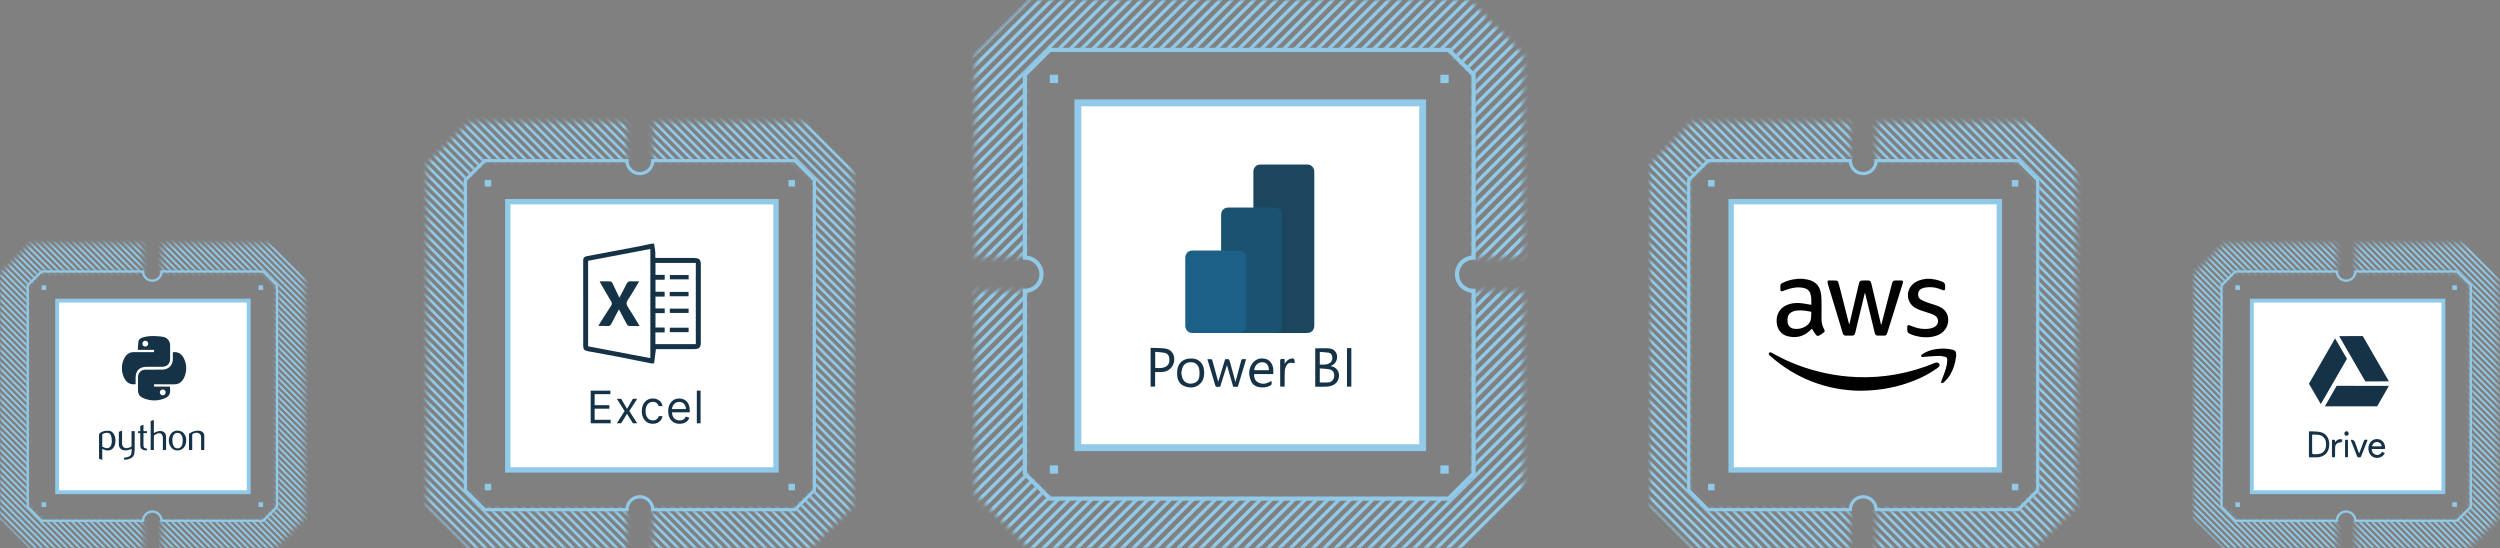 <svg width="547" height="120" viewBox="0 0 547 120" fill="none" xmlns="http://www.w3.org/2000/svg">
<rect x="0" y="0" width="547" height="120" fill="#808080" stroke="none"/>
<mask id="mask0_1753_5995" style="mask-type:alpha" maskUnits="userSpaceOnUse" x="0" y="53" width="67" height="67">
<path fill-rule="evenodd" clip-rule="evenodd" d="M-2.62645e-06 59.914L6.58 53.333L31.313 53.333L31.313 59.394L9.091 59.394L6.061 62.424L6.061 110.909L9.091 113.939L31.313 113.939L31.313 120L6.58 120L-2.87642e-07 113.42L-2.62645e-06 59.914ZM35.353 59.394L57.576 59.394L60.606 62.424L60.606 110.909L57.576 113.939L35.353 113.939L35.353 120L60.086 120L66.667 113.42L66.667 59.914L60.086 53.333L35.353 53.333L35.353 59.394Z" fill="#EBEAE9"/>
</mask>
<g mask="url(#mask0_1753_5995)">
<path d="M75.016 189.786L-10.693 104.076M75.016 188.42L-10.693 102.71M75.016 187.053L-10.693 101.343M75.016 185.686L-10.693 99.977M75.016 184.32L-10.693 98.61M75.016 182.954L-10.693 97.244M75.016 181.587L-10.693 95.877M75.016 180.221L-10.693 94.511M75.016 178.854L-10.693 93.144M75.016 177.488L-10.693 91.778M75.016 176.121L-10.693 90.412M75.016 174.755L-10.693 89.045M75.016 173.388L-10.693 87.679M75.016 172.022L-10.693 86.312M75.016 170.655L-10.693 84.945M75.016 169.289L-10.693 83.579M75.016 167.922L-10.693 82.212M75.016 166.556L-10.693 80.846M75.016 165.189L-10.693 79.48M75.016 163.823L-10.693 78.113M75.016 162.457L-10.693 76.747M75.016 161.09L-10.693 75.38M75.016 159.724L-10.693 74.014M75.016 158.357L-10.693 72.647M75.016 156.991L-10.693 71.281M75.016 155.624L-10.693 69.914M75.016 154.258L-10.693 68.548M75.016 152.891L-10.693 67.181M75.016 151.525L-10.693 65.815M75.016 150.159L-10.693 64.448M75.016 148.792L-10.693 63.082M75.016 147.426L-10.693 61.715M75.016 146.059L-10.693 60.349M75.016 144.692L-10.693 58.982M75.016 143.326L-10.693 57.616M75.016 141.959L-10.693 56.249M75.016 140.593L-10.693 54.883M75.016 139.227L-10.693 53.517M75.016 137.86L-10.693 52.15M75.016 136.494L-10.693 50.783M75.016 135.127L-10.693 49.417M75.016 133.761L-10.693 48.05M75.016 132.394L-10.693 46.684M75.016 131.028L-10.693 45.318M75.016 129.661L-10.693 43.951M75.016 128.295L-10.693 42.585M75.016 126.928L-10.693 41.218M75.016 125.562L-10.693 39.852M75.016 124.195L-10.693 38.486M75.016 122.829L-10.693 37.119M75.016 121.462L-10.693 35.752M75.016 120.096L-10.693 34.386M75.016 118.729L-10.693 33.02M75.016 117.363L-10.693 31.653M75.016 115.996L-10.693 30.286M75.016 114.63L-10.693 28.92M75.016 113.264L-10.693 27.553M75.016 111.897L-10.693 26.187M75.016 110.531L-10.693 24.82M75.016 109.164L-10.693 23.454M75.016 107.797L-10.693 22.087M75.016 106.431L-10.693 20.721M75.016 105.065L-10.693 19.355M75.016 103.698L-10.693 17.988M75.016 102.332L-10.693 16.622M75.016 100.965L-10.693 15.255M75.016 99.599L-10.693 13.889M75.016 98.232L-10.693 12.522M75.016 96.866L-10.693 11.156M75.016 95.499L-10.693 9.789M75.016 94.133L-10.693 8.423M75.016 92.766L-10.693 7.056M75.016 91.4L-10.693 5.69M75.016 90.033L-10.693 4.323M75.016 88.667L-10.693 2.957M75.016 87.3L-10.693 1.591M75.016 85.934L-10.693 0.224M75.016 84.567L-10.693 -1.142M75.016 83.201L-10.693 -2.509M75.016 81.834L-10.693 -3.875M75.016 80.468L-10.693 -5.242M75.016 79.102L-10.693 -6.608M75.016 77.735L-10.693 -7.975M75.016 76.369L-10.693 -9.341M75.016 75.002L-10.693 -10.708M75.016 73.635L-10.693 -12.075M75.016 72.269L-10.693 -13.441M75.016 70.903L-10.693 -14.807M75.016 69.536L-10.693 -16.174" stroke="#91CAE8" stroke-width="0.42"/>
</g>
<path fill-rule="evenodd" clip-rule="evenodd" d="M5.809 111.014L5.809 62.32L8.987 59.142L31.566 59.142L31.566 59.394C31.566 59.863 31.752 60.313 32.084 60.644C32.415 60.976 32.865 61.162 33.334 61.162C33.803 61.162 34.252 60.976 34.584 60.644C34.915 60.313 35.102 59.863 35.102 59.394L35.102 59.142L57.681 59.142L60.859 62.32L60.859 111.014L57.681 114.192L35.102 114.192L35.102 113.94C35.102 113.471 34.915 113.021 34.584 112.69C34.252 112.358 33.803 112.172 33.334 112.172C32.865 112.172 32.415 112.358 32.084 112.69C31.752 113.021 31.566 113.471 31.566 113.94L31.566 114.192L8.987 114.192L5.809 111.014ZM6.314 110.805L9.196 113.687L31.075 113.687C31.137 113.132 31.402 112.619 31.819 112.246C32.235 111.873 32.775 111.667 33.334 111.667C33.893 111.667 34.432 111.873 34.849 112.246C35.266 112.619 35.531 113.132 35.593 113.687L57.472 113.687L60.354 110.805L60.354 62.529L57.472 59.647L35.593 59.647C35.531 60.203 35.266 60.716 34.849 61.088C34.432 61.461 33.893 61.667 33.334 61.667C32.775 61.667 32.235 61.461 31.819 61.088C31.402 60.716 31.137 60.203 31.075 59.647L9.196 59.647L6.314 62.529L6.314 110.805Z" fill="#91CAE8"/>
<path d="M12.502 107.693L12.502 65.774L54.421 65.774L54.421 107.693L12.502 107.693Z" fill="white" stroke="#91CAE8" stroke-width="0.839"/>
<path d="M33.707 77.05V76.547H30.153C30.197 75.899 30.2 75.283 30.295 74.683C30.365 74.234 30.742 73.997 31.155 73.862C32.107 73.55 33.092 73.497 34.082 73.539C34.545 73.558 35.007 73.612 35.468 73.665C36.552 73.789 37.223 74.545 37.224 75.634C37.226 76.575 37.227 77.516 37.224 78.457C37.222 79.592 36.575 80.25 35.432 80.26C34.301 80.27 33.169 80.261 32.037 80.263C30.525 80.264 29.673 81.118 29.672 82.632C29.672 83.104 29.672 83.577 29.672 84.054C28.716 84.189 27.98 83.914 27.434 83.144C26.401 81.689 26.412 79.362 27.471 77.94C27.911 77.348 28.486 77.038 29.24 77.046C30.586 77.061 31.932 77.05 33.278 77.05C33.408 77.05 33.537 77.05 33.707 77.05ZM31.799 75.83C32.143 75.825 32.439 75.531 32.437 75.195C32.434 74.866 32.126 74.559 31.795 74.553C31.441 74.546 31.144 74.854 31.154 75.217C31.164 75.575 31.436 75.834 31.799 75.83Z" fill="#153247"/>
<path d="M33.709 84.084V84.585H37.165C37.361 86.057 37.183 86.753 35.823 87.244C34.394 87.76 32.953 87.731 31.534 87.18C30.51 86.782 30.19 86.297 30.19 85.209C30.19 84.327 30.188 83.446 30.19 82.564C30.194 81.569 30.828 80.899 31.829 80.882C33.068 80.86 34.307 80.874 35.547 80.872C36.838 80.869 37.795 79.924 37.815 78.624C37.824 78.114 37.817 77.603 37.817 77.081C38.665 76.953 39.346 77.194 39.867 77.843C41.031 79.293 41.039 81.821 39.881 83.275C39.458 83.806 38.912 84.093 38.214 84.087C36.855 84.076 35.497 84.084 34.139 84.084C34.009 84.084 33.879 84.084 33.708 84.084L33.709 84.084ZM35.606 85.216C35.266 85.218 34.964 85.516 34.964 85.853C34.964 86.192 35.258 86.493 35.597 86.5C35.959 86.509 36.252 86.212 36.246 85.844C36.24 85.489 35.96 85.215 35.606 85.216Z" fill="#153247"/>
<path d="M22.375 98.214V100.625C22.139 100.541 21.921 100.466 21.707 100.381C21.682 100.371 21.673 100.299 21.672 100.255C21.67 99.783 21.671 99.311 21.671 98.84C21.671 97.596 21.673 96.352 21.668 95.108C21.667 94.985 21.706 94.901 21.794 94.823C22.153 94.507 22.581 94.341 23.047 94.275C23.268 94.243 23.494 94.237 23.717 94.242C24.19 94.25 24.558 94.463 24.826 94.849C25.194 95.379 25.292 95.981 25.258 96.606C25.244 96.879 25.198 97.159 25.108 97.416C24.775 98.368 23.907 98.781 22.949 98.459C22.761 98.396 22.583 98.304 22.375 98.214L22.375 98.214ZM22.375 96.373C22.375 96.778 22.378 97.183 22.373 97.587C22.372 97.675 22.398 97.732 22.479 97.767C22.658 97.844 22.83 97.943 23.015 97.999C23.676 98.2 24.18 97.915 24.366 97.252C24.481 96.841 24.486 96.42 24.44 96.004C24.41 95.733 24.339 95.461 24.243 95.206C24.138 94.927 23.913 94.751 23.608 94.711C23.196 94.657 22.813 94.763 22.457 94.966C22.413 94.991 22.379 95.073 22.378 95.129C22.372 95.544 22.375 95.958 22.375 96.373H22.375Z" fill="#153247"/>
<path d="M28.78 94.337H29.467C29.47 94.382 29.475 94.427 29.475 94.473C29.475 95.751 29.482 97.029 29.469 98.308C29.466 98.649 29.416 98.991 29.362 99.329C29.302 99.704 29.076 99.978 28.757 100.176C28.316 100.45 27.829 100.568 27.316 100.6C27.24 100.605 27.202 100.581 27.186 100.507C27.163 100.396 27.132 100.287 27.102 100.167C27.32 100.128 27.526 100.095 27.73 100.052C27.846 100.028 27.963 99.996 28.073 99.954C28.464 99.804 28.727 99.543 28.768 99.109C28.795 98.825 28.809 98.54 28.831 98.227C28.75 98.258 28.703 98.276 28.655 98.293C28.124 98.491 27.579 98.612 27.014 98.502C26.396 98.382 26.004 97.882 26.003 97.258C26.003 96.38 26.006 95.502 26 94.625C25.999 94.496 26.038 94.44 26.161 94.407C26.335 94.361 26.504 94.293 26.699 94.227C26.703 94.295 26.708 94.348 26.709 94.402C26.709 95.265 26.709 96.128 26.709 96.992C26.709 97.779 27.229 98.203 28.006 98.026C28.234 97.974 28.447 97.853 28.667 97.764C28.759 97.726 28.783 97.659 28.782 97.561C28.779 96.545 28.78 95.529 28.78 94.513V94.337L28.78 94.337Z" fill="#153247"/>
<path d="M33.664 98.462H32.975C32.972 98.405 32.968 98.354 32.968 98.304C32.968 96.291 32.969 94.278 32.965 92.265C32.965 92.144 32.999 92.089 33.117 92.06C33.296 92.015 33.471 91.952 33.662 91.892V94.768C33.724 94.73 33.767 94.707 33.808 94.681C34.274 94.395 34.775 94.244 35.323 94.323C35.873 94.401 36.296 94.858 36.321 95.416C36.345 95.935 36.334 96.456 36.336 96.975C36.338 97.429 36.333 97.882 36.339 98.335C36.34 98.443 36.305 98.476 36.199 98.472C36.019 98.464 35.838 98.469 35.636 98.469C35.636 98.401 35.636 98.346 35.636 98.291C35.636 97.461 35.636 96.631 35.635 95.801C35.635 95.569 35.587 95.347 35.466 95.145C35.302 94.872 35.039 94.746 34.725 94.793C34.346 94.85 34.024 95.036 33.719 95.253C33.681 95.279 33.667 95.359 33.667 95.415C33.664 96.369 33.664 97.323 33.664 98.277V98.462V98.462Z" fill="#153247"/>
<path d="M40.746 96.284C40.749 96.936 40.599 97.481 40.209 97.946C39.507 98.78 38.111 98.774 37.459 97.901C36.844 97.078 36.775 96.161 37.212 95.24C37.545 94.539 38.143 94.199 38.93 94.229C39.713 94.26 40.241 94.671 40.562 95.365C40.704 95.673 40.756 96.002 40.746 96.284ZM39.983 96.343C39.983 96.02 39.947 95.663 39.781 95.329C39.582 94.929 39.261 94.7 38.813 94.715C38.33 94.731 38.002 94.992 37.841 95.45C37.69 95.884 37.697 96.331 37.743 96.779C37.773 97.07 37.852 97.35 38.002 97.605C38.14 97.84 38.327 98.015 38.602 98.078C39.123 98.199 39.579 97.97 39.794 97.477C39.945 97.129 39.974 96.759 39.983 96.343Z" fill="#153247"/>
<path d="M44.69 98.458H43.999V98.28C43.999 97.431 44.001 96.582 43.998 95.733C43.998 95.619 43.993 95.503 43.97 95.391C43.889 94.997 43.577 94.733 43.163 94.697C42.803 94.666 42.472 94.751 42.163 94.935C42.084 94.983 42.056 95.038 42.056 95.13C42.06 96.18 42.059 97.229 42.059 98.278V98.457H41.362C41.36 98.405 41.354 98.355 41.354 98.304C41.354 97.222 41.355 96.139 41.352 95.056C41.351 94.954 41.384 94.893 41.468 94.834C42.096 94.393 42.786 94.172 43.558 94.242C43.819 94.266 44.063 94.348 44.275 94.505C44.539 94.701 44.697 94.956 44.697 95.294C44.697 96.324 44.697 97.354 44.697 98.384C44.697 98.403 44.694 98.422 44.69 98.458V98.458Z" fill="#153247"/>
<path d="M30.693 94.775H30.227V94.333H30.693C30.693 94 30.703 93.686 30.689 93.373C30.682 93.221 30.731 93.152 30.877 93.115C31.046 93.071 31.207 93.001 31.392 92.935V94.328H32.154V94.775H31.391C31.391 94.84 31.391 94.891 31.391 94.941C31.391 95.752 31.391 96.563 31.391 97.373C31.391 97.421 31.391 97.469 31.393 97.516C31.41 97.896 31.578 98.079 31.956 98.133C32.022 98.142 32.088 98.151 32.158 98.16V98.506C31.484 98.62 30.836 98.339 30.721 97.744C30.701 97.642 30.694 97.536 30.694 97.431C30.692 96.611 30.693 95.791 30.693 94.971C30.693 94.914 30.693 94.858 30.693 94.774V94.775Z" fill="#153247"/>
<path d="M9.092 110.909L9.092 109.899L10.102 109.899L10.102 110.909L9.092 110.909ZM9.092 63.434L9.092 62.424L10.102 62.424L10.102 63.434L9.092 63.434ZM56.566 110.909L56.566 109.899L57.577 109.899L57.577 110.909L56.566 110.909ZM56.566 63.434L56.566 62.424L57.577 62.424L57.577 63.434L56.566 63.434Z" fill="#91CAE8"/>
<mask id="mask1_1753_5995" style="mask-type:alpha" maskUnits="userSpaceOnUse" x="93" y="26" width="94" height="94">
<path fill-rule="evenodd" clip-rule="evenodd" d="M93.334 35.879L102.547 26.667L137.172 26.667L137.172 35.151L106.061 35.151L101.819 39.394L101.819 107.273L106.061 111.515L137.172 111.515L137.172 120L102.547 120L93.334 110.787L93.334 35.879ZM142.829 35.151L173.94 35.151L178.182 39.394L178.182 107.273L173.94 111.515L142.829 111.515L142.829 120L177.455 120L186.667 110.787L186.667 35.879L177.455 26.667L142.829 26.667L142.829 35.151Z" fill="#EBEAE9"/>
</mask>
<g mask="url(#mask1_1753_5995)">
<path d="M198.353 217.7L78.359 97.707M198.353 215.787L78.359 95.793M198.353 213.874L78.359 93.88M198.353 211.961L78.359 91.967M198.353 210.048L78.359 90.054M198.353 208.135L78.359 88.141M198.353 206.222L78.359 86.228M198.353 204.309L78.359 84.315M198.353 202.395L78.359 82.402M198.353 200.483L78.359 80.488M198.353 198.57L78.359 78.576M198.353 196.657L78.359 76.663M198.353 194.743L78.359 74.75M198.353 192.83L78.359 72.837M198.353 190.917L78.359 70.923M198.353 189.004L78.359 69.01M198.353 187.091L78.359 67.097M198.353 185.178L78.359 65.185M198.353 183.265L78.359 63.271M198.353 181.352L78.359 61.358M198.353 179.439L78.359 59.445M198.353 177.526L78.359 57.532M198.353 175.613L78.359 55.619M198.353 173.7L78.359 53.706M198.353 171.787L78.359 51.793M198.353 169.873L78.359 49.88M198.353 167.961L78.359 47.967M198.353 166.047L78.359 46.054M198.353 164.134L78.359 44.14M198.353 162.222L78.359 42.227M198.353 160.308L78.359 40.315M198.353 158.395L78.359 38.401M198.353 156.482L78.359 36.488M198.353 154.569L78.359 34.575M198.353 152.656L78.359 32.662M198.353 150.742L78.359 30.749M198.353 148.83L78.359 28.836M198.353 146.917L78.359 26.923M198.353 145.003L78.359 25.01M198.353 143.091L78.359 23.096M198.353 141.177L78.359 21.183M198.353 139.264L78.359 19.27M198.353 137.352L78.359 17.358M198.353 135.438L78.359 15.444M198.353 133.525L78.359 13.531M198.353 131.612L78.359 11.618M198.353 129.699L78.359 9.705M198.353 127.786L78.359 7.792M198.353 125.873L78.359 5.879M198.353 123.96L78.359 3.966M198.353 122.047L78.359 2.053M198.353 120.134L78.359 0.14M198.353 118.221L78.359 -1.773M198.353 116.308L78.359 -3.686M198.353 114.394L78.359 -5.6M198.353 112.481L78.359 -7.512M198.353 110.569L78.359 -9.426M198.353 108.655L78.359 -11.338M198.353 106.742L78.359 -13.252M198.353 104.829L78.359 -15.165M198.353 102.916L78.359 -17.078M198.353 101.003L78.359 -18.991M198.353 99.09L78.359 -20.904M198.353 97.177L78.359 -22.817M198.353 95.264L78.359 -24.73M198.353 93.35L78.359 -26.643M198.353 91.438L78.359 -28.556M198.353 89.524L78.359 -30.469M198.353 87.612L78.359 -32.382M198.353 85.699L78.359 -34.296M198.353 83.785L78.359 -36.208M198.353 81.872L78.359 -38.122M198.353 79.959L78.359 -40.035M198.353 78.046L78.359 -41.948M198.353 76.133L78.359 -43.86M198.353 74.22L78.359 -45.774M198.353 72.307L78.359 -47.687M198.353 70.394L78.359 -49.6M198.353 68.481L78.359 -51.513M198.353 66.568L78.359 -53.426M198.353 64.654L78.359 -55.339M198.353 62.742L78.359 -57.252M198.353 60.828L78.359 -59.165M198.353 58.916L78.359 -61.078M198.353 57.002L78.359 -62.991M198.353 55.089L78.359 -64.905M198.353 53.176L78.359 -66.818M198.353 51.263L78.359 -68.73M198.353 49.35L78.359 -70.644" stroke="#91CAE8" stroke-width="0.587"/>
</g>
<path fill-rule="evenodd" clip-rule="evenodd" d="M101.465 107.421L101.465 39.249L105.914 34.799L137.525 34.799L137.525 35.153C137.525 35.809 137.786 36.439 138.25 36.903C138.714 37.367 139.344 37.628 140 37.628C140.657 37.628 141.286 37.367 141.75 36.903C142.214 36.439 142.475 35.809 142.475 35.153L142.475 34.799L174.086 34.799L178.536 39.249L178.536 107.421L174.086 111.87L142.475 111.87L142.475 111.517C142.475 110.86 142.214 110.231 141.75 109.767C141.286 109.303 140.657 109.042 140 109.042C139.344 109.042 138.714 109.303 138.25 109.767C137.786 110.231 137.525 110.86 137.525 111.517L137.525 111.87L105.914 111.87L101.465 107.421ZM102.172 107.128L106.207 111.163L136.838 111.163C136.925 110.385 137.296 109.667 137.879 109.145C138.462 108.624 139.218 108.335 140 108.335C140.783 108.335 141.538 108.624 142.121 109.145C142.705 109.667 143.076 110.385 143.163 111.163L173.793 111.163L177.828 107.128L177.828 39.542L173.793 35.507L143.163 35.507C143.076 36.284 142.705 37.003 142.121 37.524C141.538 38.046 140.783 38.334 140 38.334C139.218 38.334 138.462 38.046 137.879 37.524C137.296 37.003 136.925 36.284 136.838 35.507L106.207 35.507L102.172 39.542L102.172 107.128Z" fill="#91CAE8"/>
<path d="M111.104 102.818L111.104 44.132L169.79 44.132L169.79 102.818L111.104 102.818Z" fill="white" stroke="#91CAE8" stroke-width="1.175"/>
<path d="M153.288 85.474V92.617H152.465V85.474H153.288Z" fill="#153247"/>
<path d="M148.698 92.727C148.182 92.727 147.737 92.613 147.363 92.385C146.991 92.155 146.703 91.834 146.501 91.423C146.301 91.009 146.201 90.527 146.201 89.979C146.201 89.43 146.301 88.946 146.501 88.528C146.703 88.107 146.985 87.779 147.345 87.544C147.708 87.307 148.131 87.189 148.615 87.189C148.894 87.189 149.169 87.235 149.441 87.328C149.713 87.421 149.961 87.572 150.184 87.781C150.407 87.988 150.585 88.263 150.718 88.605C150.85 88.946 150.917 89.367 150.917 89.867V90.216H146.787V89.504H150.08C150.08 89.202 150.019 88.932 149.898 88.695C149.78 88.458 149.61 88.271 149.389 88.134C149.17 87.996 148.912 87.928 148.615 87.928C148.287 87.928 148.003 88.009 147.764 88.172C147.527 88.332 147.344 88.542 147.216 88.8C147.088 89.058 147.024 89.335 147.024 89.63V90.104C147.024 90.509 147.094 90.852 147.234 91.133C147.375 91.412 147.572 91.625 147.823 91.771C148.074 91.915 148.366 91.988 148.698 91.988C148.915 91.988 149.11 91.957 149.284 91.897C149.461 91.834 149.613 91.741 149.741 91.618C149.869 91.492 149.968 91.337 150.038 91.15L150.833 91.374C150.749 91.644 150.609 91.881 150.411 92.085C150.213 92.287 149.969 92.446 149.678 92.56C149.388 92.671 149.061 92.727 148.698 92.727Z" fill="#153247"/>
<path d="M142.849 92.727C142.347 92.727 141.915 92.608 141.552 92.371C141.189 92.134 140.91 91.807 140.715 91.391C140.52 90.975 140.422 90.499 140.422 89.965C140.422 89.421 140.522 88.941 140.722 88.524C140.924 88.106 141.205 87.779 141.566 87.544C141.929 87.307 142.352 87.189 142.835 87.189C143.212 87.189 143.552 87.258 143.854 87.398C144.156 87.537 144.404 87.733 144.597 87.984C144.79 88.235 144.909 88.528 144.956 88.863H144.133C144.07 88.618 143.931 88.402 143.714 88.214C143.5 88.023 143.212 87.928 142.849 87.928C142.528 87.928 142.247 88.012 142.005 88.179C141.766 88.344 141.579 88.578 141.444 88.88C141.311 89.18 141.245 89.532 141.245 89.937C141.245 90.351 141.31 90.711 141.44 91.018C141.573 91.325 141.759 91.563 141.998 91.733C142.24 91.903 142.524 91.988 142.849 91.988C143.063 91.988 143.257 91.95 143.432 91.876C143.606 91.802 143.754 91.695 143.875 91.555C143.996 91.416 144.082 91.248 144.133 91.053H144.956C144.909 91.369 144.794 91.654 144.611 91.907C144.429 92.159 144.189 92.359 143.889 92.507C143.591 92.654 143.245 92.727 142.849 92.727Z" fill="#153247"/>
<path d="M135.908 87.259L137.191 89.449L138.475 87.259H139.423L137.693 89.937L139.423 92.616H138.475L137.191 90.537L135.908 92.616H134.959L136.661 89.937L134.959 87.259H135.908Z" fill="#153247"/>
<path d="M129.242 92.617V85.474H133.553V86.241H130.107V88.654H133.33V89.422H130.107V91.849H133.609V92.617H129.242Z" fill="#153247"/>
<path d="M142.521 79.518C140.596 79.13 138.675 78.731 136.746 78.359C134.015 77.834 131.285 77.313 128.546 76.829C127.855 76.707 127.605 76.401 127.608 75.704C127.626 69.464 127.627 63.224 127.604 56.984C127.601 56.266 128 56.124 128.546 56.02C132.295 55.318 136.043 54.614 139.791 53.902C140.704 53.727 141.611 53.516 142.521 53.32C142.718 53.32 142.917 53.32 143.113 53.32C143.202 53.915 143.313 54.509 143.373 55.107C143.412 55.518 143.38 55.936 143.38 56.408C143.67 56.423 143.908 56.443 144.147 56.443C146.688 56.446 149.231 56.443 151.772 56.443C153.014 56.443 153.342 56.775 153.342 58.021C153.342 63.645 153.342 69.268 153.338 74.893C153.338 76.053 153.008 76.382 151.84 76.385C149.323 76.392 146.805 76.388 144.289 76.388C144.021 76.388 143.753 76.388 143.516 76.388C143.377 77.467 143.247 78.491 143.115 79.515H142.523L142.521 79.518ZM142.295 78.362V54.476C137.723 55.345 133.213 56.203 128.678 57.065V75.772C133.213 76.635 137.721 77.492 142.295 78.361V78.362ZM143.402 75.3H152.244V57.536H143.42V60.138H145.433V61.2H143.424V63.832H145.419V64.898H143.418V67.488H145.442V68.513H143.421V71.669H145.431V72.735H143.404V75.298L143.402 75.3Z" fill="#153247"/>
<path d="M139.95 71.334C139.089 71.334 138.401 71.354 137.715 71.32C137.535 71.311 137.285 71.178 137.2 71.029C136.593 69.933 136.022 68.82 135.427 67.69C134.891 68.701 134.321 69.737 133.795 70.792C133.593 71.196 133.356 71.375 132.886 71.337C132.277 71.288 131.662 71.325 130.939 71.325C131.073 71.072 131.156 70.884 131.264 70.712C132.069 69.444 132.862 68.169 133.695 66.92C133.937 66.557 133.937 66.297 133.712 65.93C132.969 64.712 132.263 63.47 131.546 62.236C131.44 62.052 131.354 61.857 131.204 61.559C132.066 61.559 132.822 61.535 133.576 61.578C133.732 61.587 133.932 61.811 134.018 61.983C134.529 63.017 135.013 64.064 135.519 65.136C136.04 64.14 136.58 63.158 137.07 62.151C137.295 61.691 137.584 61.5 138.099 61.544C138.63 61.59 139.167 61.555 139.853 61.555C138.993 62.98 138.248 64.305 137.407 65.564C137.008 66.164 136.995 66.591 137.399 67.195C138.269 68.498 139.049 69.861 139.949 71.334H139.95Z" fill="#153247"/>
<path d="M150.673 60.175V61.123H146.574V60.175H150.673Z" fill="#153247"/>
<path d="M146.531 64.821V63.872H150.656V64.821H146.531Z" fill="#153247"/>
<path d="M146.562 67.528H150.667V68.468H146.562V67.528Z" fill="#153247"/>
<path d="M150.669 71.701V72.674H146.559V71.701H150.669Z" fill="#153247"/>
<path d="M106.061 107.274L106.061 105.86L107.475 105.86L107.475 107.274L106.061 107.274ZM106.061 40.81L106.061 39.396L107.475 39.396L107.475 40.81L106.061 40.81ZM172.525 107.274L172.525 105.86L173.939 105.86L173.939 107.274L172.525 107.274ZM172.525 40.81L172.525 39.396L173.939 39.396L173.939 40.81L172.525 40.81Z" fill="#91CAE8"/>
<mask id="mask2_1753_5995" style="mask-type:alpha" maskUnits="userSpaceOnUse" x="213" y="0" width="121" height="120">
<path fill-rule="evenodd" clip-rule="evenodd" d="M321.489 0L333.334 11.845V56.364H322.425V16.364L316.97 10.909H229.698L224.243 16.364V56.364H213.334V11.845L225.179 0H321.489ZM322.425 63.636V103.636L316.97 109.091H229.698L224.243 103.636V63.636H213.334V108.155L225.179 120H321.489L333.334 108.155V63.636H322.425Z" fill="#EBEAE9"/>
</mask>
<g mask="url(#mask2_1753_5995)">
<path d="M87.721 135.027L241.998 -19.251M90.18 135.027L244.458 -19.251M92.64 135.027L246.918 -19.251M95.1 135.027L249.378 -19.251M97.559 135.027L251.837 -19.251M100.019 135.027L254.296 -19.251M102.478 135.027L256.756 -19.251M104.938 135.027L259.216 -19.251M107.398 135.027L261.676 -19.251M109.858 135.027L264.136 -19.251M112.317 135.027L266.595 -19.251M114.776 135.027L269.055 -19.251M117.236 135.027L271.514 -19.251M119.696 135.027L273.974 -19.251M122.156 135.027L276.434 -19.251M124.616 135.027L278.893 -19.251M127.075 135.027L281.353 -19.251M129.535 135.027L283.812 -19.251M131.995 135.027L286.272 -19.251M134.454 135.027L288.732 -19.251M136.914 135.027L291.192 -19.251M139.373 135.027L293.652 -19.251M141.833 135.027L296.111 -19.251M144.293 135.027L298.57 -19.251M146.752 135.027L301.03 -19.251M149.212 135.027L303.49 -19.251M151.672 135.027L305.95 -19.251M154.132 135.027L308.409 -19.251M156.592 135.027L310.869 -19.251M159.05 135.027L313.329 -19.251M161.51 135.027L315.788 -19.251M163.97 135.027L318.248 -19.251M166.43 135.027L320.707 -19.251M168.89 135.027L323.167 -19.251M171.349 135.027L325.627 -19.251M173.809 135.027L328.087 -19.251M176.268 135.027L330.546 -19.251M178.728 135.027L333.006 -19.251M181.188 135.027L335.466 -19.251M183.647 135.027L337.926 -19.251M186.107 135.027L340.385 -19.251M188.567 135.027L342.845 -19.251M191.026 135.027L345.304 -19.251M193.486 135.027L347.764 -19.251M195.946 135.027L350.224 -19.251M198.406 135.027L352.683 -19.251M200.865 135.027L355.143 -19.251M203.325 135.027L357.603 -19.251M205.784 135.027L360.062 -19.251M208.244 135.027L362.522 -19.251M210.704 135.027L364.981 -19.251M213.163 135.027L367.441 -19.251M215.623 135.027L369.901 -19.251M218.083 135.027L372.361 -19.251M220.543 135.027L374.821 -19.251M223.002 135.027L377.28 -19.251M225.461 135.027L379.74 -19.251M227.921 135.027L382.199 -19.251M230.381 135.027L384.659 -19.251M232.841 135.027L387.119 -19.251M235.301 135.027L389.578 -19.251M237.759 135.027L392.038 -19.251M240.219 135.027L394.497 -19.251M242.679 135.027L396.957 -19.251M245.139 135.027L399.417 -19.251M247.599 135.027L401.876 -19.251M250.058 135.027L404.336 -19.251M252.518 135.027L406.796 -19.251M254.977 135.027L409.255 -19.251M257.437 135.027L411.715 -19.251M259.897 135.027L414.175 -19.251M262.356 135.027L416.635 -19.251M264.816 135.027L419.094 -19.251M267.276 135.027L421.554 -19.251M269.735 135.027L424.013 -19.251M272.195 135.027L426.473 -19.251M274.655 135.027L428.933 -19.251M277.115 135.027L431.392 -19.251M279.574 135.027L433.852 -19.251M282.034 135.027L436.312 -19.251M284.494 135.027L438.772 -19.251M286.953 135.027L441.231 -19.251M289.413 135.027L443.69 -19.251M291.872 135.027L446.15 -19.251M294.332 135.027L448.61 -19.251M296.792 135.027L451.07 -19.251M299.252 135.027L453.53 -19.251M301.711 135.027L455.989 -19.251M304.17 135.027L458.449 -19.251" stroke="#91CAE8" stroke-width="0.755"/>
</g>
<path fill-rule="evenodd" clip-rule="evenodd" d="M229.508 10.454H317.157L322.878 16.175V56.818H322.423C321.58 56.818 320.77 57.153 320.174 57.75C319.577 58.346 319.242 59.156 319.242 60C319.242 60.843 319.577 61.653 320.174 62.249C320.77 62.846 321.58 63.181 322.423 63.181H322.878V103.824L317.157 109.545H229.508L223.787 103.824V63.181H224.242C225.086 63.181 225.895 62.846 226.492 62.249C227.088 61.653 227.423 60.843 227.423 60C227.423 59.156 227.088 58.346 226.492 57.75C225.895 57.153 225.086 56.818 224.242 56.818H223.787V16.175L229.508 10.454ZM229.885 11.363L224.696 16.552V55.934C225.696 56.046 226.62 56.522 227.291 57.272C227.961 58.022 228.332 58.993 228.332 60C228.332 61.006 227.961 61.977 227.291 62.727C226.62 63.477 225.696 63.953 224.696 64.066V103.447L229.885 108.636H316.78L321.969 103.447V64.066C320.969 63.953 320.045 63.477 319.375 62.727C318.704 61.977 318.333 61.006 318.333 60C318.333 58.993 318.704 58.022 319.375 57.272C320.045 56.522 320.969 56.046 321.969 55.934V16.552L316.78 11.363H229.885Z" fill="#91CAE8"/>
<path d="M235.834 22.5H311.289V97.954H235.834V22.5Z" fill="white" stroke="#91CAE8" stroke-width="1.51"/>
<path d="M287.775 76.221C288.838 76.221 289.873 76.144 290.892 76.243C291.829 76.333 292.451 77.024 292.545 77.814C292.658 78.767 292.197 79.596 291.328 80C291.286 80.019 291.247 80.043 291.134 80.104C291.729 80.205 292.195 80.419 292.531 80.843C293.401 81.94 292.978 83.671 291.667 84.272C291.286 84.446 290.851 84.556 290.433 84.585C289.625 84.638 288.812 84.613 288.001 84.618C287.93 84.618 287.859 84.599 287.775 84.588V76.22V76.221ZM288.769 83.678C289.443 83.678 290.084 83.73 290.713 83.664C291.424 83.589 291.878 83.005 291.926 82.258C291.971 81.544 291.652 80.992 290.924 80.828C290.231 80.672 289.503 80.674 288.769 80.606V83.678ZM288.77 79.768C289.228 79.768 289.649 79.81 290.056 79.755C290.371 79.712 290.702 79.596 290.969 79.424C291.448 79.114 291.569 78.612 291.5 78.068C291.44 77.596 291.162 77.243 290.707 77.166C290.076 77.061 289.429 77.056 288.77 77.007V79.768Z" fill="#153247"/>
<path d="M270.835 84.634H269.825C269.374 83.067 268.924 81.504 268.458 79.887C268.094 81.049 267.746 82.16 267.398 83.271C267.292 83.609 267.165 83.943 267.087 84.288C267.024 84.563 266.905 84.692 266.613 84.647C266.341 84.605 266.029 84.77 265.897 84.313C265.352 82.421 264.766 80.542 264.176 78.591C264.501 78.591 264.788 78.576 265.071 78.602C265.139 78.608 265.227 78.739 265.251 78.828C265.688 80.391 266.116 81.956 266.55 83.535C267.05 81.896 267.549 80.26 268.046 78.636C268.083 78.617 268.104 78.597 268.125 78.596C268.954 78.548 268.946 78.55 269.161 79.347C269.505 80.623 269.86 81.897 270.209 83.172C270.24 83.29 270.26 83.411 270.302 83.606C270.471 82.99 270.624 82.441 270.773 81.891C271.046 80.874 271.323 79.858 271.585 78.837C271.634 78.642 271.719 78.574 271.912 78.584C272.141 78.597 272.372 78.587 272.648 78.587C272.036 80.627 271.439 82.619 270.835 84.634H270.835Z" fill="#153247"/>
<path d="M252.738 81.403V84.589H251.75V76.107C252.859 76.155 253.973 76.1 255.048 76.276C256.433 76.502 257.151 77.763 256.873 79.195C256.624 80.482 255.533 81.375 254.166 81.402C253.702 81.412 253.238 81.403 252.738 81.403V81.403ZM252.762 76.983V80.493C253.865 80.594 254.475 80.536 255.025 80.25C255.732 79.881 255.911 79.246 255.86 78.51C255.815 77.841 255.482 77.346 254.824 77.206C254.163 77.065 253.474 77.055 252.761 76.983H252.762Z" fill="#153247"/>
<path d="M278.596 81.852H274.392C274.376 82.602 274.561 83.253 275.199 83.626C276.231 84.229 277.222 83.952 278.158 83.333C278.372 84.029 278.247 84.268 277.59 84.527C276.881 84.806 276.149 84.832 275.42 84.694C274.626 84.544 274.011 84.084 273.704 83.332C273.157 81.995 273.153 80.673 274.053 79.461C274.736 78.541 275.874 78.214 277.023 78.564C277.892 78.827 278.517 79.708 278.592 80.802C278.615 81.131 278.596 81.463 278.596 81.852ZM274.412 80.999H277.618C277.666 80.025 277.151 79.335 276.344 79.26C275.327 79.167 274.538 79.869 274.412 80.999Z" fill="#153247"/>
<path d="M263.478 81.55C263.476 82.491 263.253 83.355 262.53 84.011C261.574 84.878 260.45 84.94 259.3 84.549C258.246 84.19 257.691 83.353 257.581 82.277C257.521 81.69 257.549 81.067 257.683 80.494C257.953 79.349 258.932 78.571 260.111 78.461C261.1 78.368 262.03 78.497 262.738 79.296C263.308 79.939 263.475 80.718 263.478 81.55ZM258.476 81.572C258.54 81.932 258.567 82.264 258.659 82.578C258.918 83.458 259.702 83.993 260.609 83.94C261.632 83.881 262.283 83.345 262.417 82.35C262.485 81.848 262.477 81.319 262.398 80.819C262.256 79.919 261.602 79.319 260.82 79.264C259.72 79.186 259.017 79.597 258.689 80.555C258.576 80.886 258.542 81.245 258.475 81.573L258.476 81.572Z" fill="#153247"/>
<path d="M294.721 76.167H295.672V84.596H294.721V76.167Z" fill="#153247"/>
<path d="M283.262 79.498C282.239 79.229 281.749 79.387 281.39 80.135C281.246 80.437 281.129 80.782 281.115 81.112C281.073 82.118 281.086 83.126 281.079 84.133C281.077 84.278 281.079 84.422 281.079 84.593H280.126C280.12 84.454 280.108 84.312 280.108 84.171C280.107 82.45 280.12 80.73 280.098 79.01C280.093 78.627 280.204 78.499 280.571 78.552C280.715 78.573 280.864 78.556 281.074 78.556V79.601C281.408 79.111 281.73 78.683 282.301 78.513C283.046 78.29 283.268 78.448 283.263 79.209C283.263 79.294 283.263 79.378 283.263 79.499L283.262 79.498Z" fill="#153247"/>
<path d="M275.807 36C274.552 36 274.238 37.046 274.238 37.568V71.288C274.238 71.81 274.552 72.856 275.807 72.856H286.001C287.256 72.856 287.569 71.81 287.569 71.288V37.568C287.569 37.046 287.256 36 286.001 36H275.807Z" fill="#1C455E"/>
<path d="M268.748 45.41C267.493 45.41 267.18 46.456 267.18 46.978V71.288C267.18 71.811 267.493 72.856 268.748 72.856H278.942C280.197 72.856 280.511 71.811 280.511 71.288V46.978C280.511 46.456 280.197 45.41 278.942 45.41H268.748Z" fill="#1B5171"/>
<path d="M260.906 54.82C259.652 54.82 259.338 55.866 259.338 56.389V71.288C259.338 71.811 259.652 72.856 260.906 72.856H271.1C272.355 72.856 272.669 71.811 272.669 71.288V56.389C272.669 55.866 272.355 54.82 271.1 54.82H260.906Z" fill="#1C6088"/>
<path d="M229.697 16.363H231.515V18.181H229.697V16.363ZM315.152 16.363H316.97V18.181H315.152V16.363ZM229.697 101.818H231.515V103.636H229.697V101.818ZM315.152 101.818H316.97V103.636H315.152V101.818Z" fill="#91CAE8"/>
<mask id="mask3_1753_5995" style="mask-type:alpha" maskUnits="userSpaceOnUse" x="480" y="53" width="67" height="67">
<path fill-rule="evenodd" clip-rule="evenodd" d="M480 59.914L486.58 53.333L511.313 53.333L511.313 59.394L489.091 59.394L486.061 62.424L486.061 110.909L489.091 113.939L511.313 113.939L511.313 120L486.58 120L480 113.42L480 59.914ZM515.354 59.394L537.576 59.394L540.606 62.424L540.606 110.909L537.576 113.939L515.354 113.939L515.354 120L540.086 120L546.667 113.42L546.667 59.914L540.086 53.333L515.354 53.333L515.354 59.394Z" fill="#EBEAE9"/>
</mask>
<g mask="url(#mask3_1753_5995)">
<path d="M555.014 189.786L469.305 104.076M555.014 188.42L469.305 102.71M555.014 187.053L469.305 101.343M555.014 185.686L469.305 99.977M555.014 184.32L469.305 98.61M555.014 182.954L469.305 97.244M555.014 181.587L469.305 95.877M555.014 180.221L469.305 94.511M555.014 178.854L469.305 93.144M555.014 177.488L469.305 91.778M555.014 176.121L469.305 90.412M555.014 174.755L469.305 89.045M555.014 173.388L469.305 87.679M555.014 172.022L469.305 86.312M555.014 170.655L469.305 84.945M555.014 169.289L469.305 83.579M555.014 167.922L469.305 82.212M555.014 166.556L469.305 80.846M555.014 165.189L469.305 79.48M555.014 163.823L469.305 78.113M555.014 162.457L469.305 76.747M555.014 161.09L469.305 75.38M555.014 159.724L469.305 74.014M555.014 158.357L469.305 72.647M555.014 156.991L469.305 71.281M555.014 155.624L469.305 69.914M555.014 154.258L469.305 68.548M555.014 152.891L469.305 67.181M555.014 151.525L469.305 65.815M555.014 150.159L469.305 64.448M555.014 148.792L469.305 63.082M555.014 147.426L469.305 61.715M555.014 146.059L469.305 60.349M555.014 144.692L469.305 58.982M555.014 143.326L469.305 57.616M555.014 141.959L469.305 56.249M555.014 140.593L469.305 54.883M555.014 139.227L469.305 53.517M555.014 137.86L469.305 52.15M555.014 136.494L469.305 50.783M555.014 135.127L469.305 49.417M555.014 133.761L469.305 48.05M555.014 132.394L469.305 46.684M555.014 131.028L469.305 45.318M555.014 129.661L469.305 43.951M555.014 128.295L469.305 42.585M555.014 126.928L469.305 41.218M555.014 125.562L469.305 39.852M555.014 124.195L469.305 38.486M555.014 122.829L469.305 37.119M555.014 121.462L469.305 35.752M555.014 120.096L469.305 34.386M555.014 118.729L469.305 33.02M555.014 117.363L469.305 31.653M555.014 115.996L469.305 30.286M555.014 114.63L469.305 28.92M555.014 113.264L469.305 27.553M555.014 111.897L469.305 26.187M555.014 110.531L469.305 24.82M555.014 109.164L469.305 23.454M555.014 107.797L469.305 22.087M555.014 106.431L469.305 20.721M555.014 105.065L469.305 19.355M555.014 103.698L469.305 17.988M555.014 102.332L469.305 16.622M555.014 100.965L469.305 15.255M555.014 99.599L469.305 13.889M555.014 98.232L469.305 12.522M555.014 96.866L469.305 11.156M555.014 95.499L469.305 9.789M555.014 94.133L469.305 8.423M555.014 92.766L469.305 7.056M555.014 91.4L469.305 5.69M555.014 90.033L469.305 4.323M555.014 88.667L469.305 2.957M555.014 87.3L469.305 1.591M555.014 85.934L469.305 0.224M555.014 84.567L469.305 -1.142M555.014 83.201L469.305 -2.509M555.014 81.834L469.305 -3.875M555.014 80.468L469.305 -5.242M555.014 79.102L469.305 -6.608M555.014 77.735L469.305 -7.975M555.014 76.369L469.305 -9.341M555.014 75.002L469.305 -10.708M555.014 73.635L469.305 -12.075M555.014 72.269L469.305 -13.441M555.014 70.903L469.305 -14.807M555.014 69.536L469.305 -16.174" stroke="#91CAE8" stroke-width="0.42"/>
</g>
<path fill-rule="evenodd" clip-rule="evenodd" d="M485.809 111.014L485.809 62.32L488.987 59.142L511.566 59.142L511.566 59.394C511.566 59.863 511.752 60.313 512.084 60.644C512.415 60.976 512.865 61.162 513.334 61.162C513.803 61.162 514.252 60.976 514.584 60.644C514.915 60.313 515.102 59.863 515.102 59.394L515.102 59.142L537.681 59.142L540.859 62.32L540.859 111.014L537.681 114.192L515.102 114.192L515.102 113.94C515.102 113.471 514.915 113.021 514.584 112.69C514.252 112.358 513.803 112.172 513.334 112.172C512.865 112.172 512.415 112.358 512.084 112.69C511.752 113.021 511.566 113.471 511.566 113.94L511.566 114.192L488.987 114.192L485.809 111.014ZM486.314 110.805L489.196 113.687L511.075 113.687C511.137 113.132 511.402 112.619 511.819 112.246C512.235 111.873 512.775 111.667 513.334 111.667C513.893 111.667 514.432 111.873 514.849 112.246C515.266 112.619 515.531 113.132 515.593 113.687L537.472 113.687L540.354 110.805L540.354 62.529L537.472 59.647L515.593 59.647C515.531 60.203 515.266 60.716 514.849 61.088C514.432 61.461 513.893 61.667 513.334 61.667C512.775 61.667 512.235 61.461 511.819 61.088C511.402 60.716 511.137 60.203 511.075 59.647L489.196 59.647L486.314 62.529L486.314 110.805Z" fill="#91CAE8"/>
<path d="M492.693 107.692L492.693 65.773L534.613 65.773L534.613 107.692L492.693 107.692Z" fill="white" stroke="#91CAE8" stroke-width="0.839"/>
<g clip-path="url(#clip0_1753_5995)">
<path d="M505.256 94.366C506.078 94.419 506.942 94.362 507.752 94.552C509.186 94.886 509.763 96.236 509.628 97.591C509.52 98.678 509 99.471 507.992 99.867C507.708 99.979 507.391 100.039 507.086 100.056C506.539 100.086 505.99 100.063 505.442 100.068C505.282 100.069 505.193 100.03 505.193 99.837C505.199 98.072 505.198 96.305 505.201 94.539C505.201 94.51 505.219 94.481 505.256 94.366ZM505.892 97.24C505.892 97.868 505.885 98.496 505.901 99.125C505.903 99.215 506.015 99.378 506.076 99.378C506.56 99.373 507.06 99.405 507.527 99.297C508.418 99.091 508.922 98.388 508.95 97.301C508.974 96.384 508.623 95.425 507.459 95.17C507.041 95.078 506.596 95.119 506.164 95.086C505.935 95.069 505.886 95.177 505.889 95.387C505.899 96.005 505.892 96.622 505.893 97.24H505.892Z" fill="#153247"/>
<path d="M521.209 98.862C521.403 98.958 521.594 99.053 521.784 99.147C521.293 100.265 519.704 100.546 518.828 99.7C518.047 98.945 517.99 97.5 518.708 96.681C519.232 96.083 520.112 95.9 520.847 96.236C521.528 96.548 521.927 97.322 521.85 98.222C521.703 98.23 521.552 98.243 521.401 98.244C520.666 98.246 519.931 98.252 519.196 98.241C518.93 98.237 518.875 98.332 518.948 98.586C519.095 99.095 519.411 99.416 519.908 99.521C520.392 99.623 520.779 99.432 521.075 99.034C521.113 98.984 521.151 98.935 521.209 98.861V98.862ZM521.089 97.651C521.142 97.111 520.58 96.706 520.028 96.716C519.495 96.727 519.023 97.17 519.04 97.651H521.09H521.089Z" fill="#153247"/>
<path d="M514.357 96.242C514.402 96.228 514.421 96.218 514.441 96.217C514.849 96.193 515.126 96.378 515.271 96.771C515.53 97.478 515.788 98.184 516.048 98.89C516.075 98.965 516.114 99.035 516.183 99.181C516.258 99.009 516.31 98.901 516.352 98.789C516.624 98.065 516.914 97.347 517.153 96.612C517.264 96.272 517.435 96.152 517.759 96.21C517.836 96.224 517.916 96.226 518.03 96.237C517.915 96.538 517.815 96.814 517.706 97.086C517.344 98.002 516.973 98.914 516.618 99.832C516.548 100.014 516.451 100.092 516.272 100.065C516.085 100.036 515.857 100.166 515.744 99.873C515.292 98.697 514.829 97.525 514.371 96.351C514.361 96.323 514.363 96.29 514.356 96.242H514.357Z" fill="#153247"/>
<path d="M510.248 96.23H510.863C510.881 96.39 510.896 96.531 510.919 96.734C511.362 96.219 511.842 95.95 512.471 96.173C512.496 96.674 512.381 96.813 511.948 96.82C511.417 96.828 510.96 97.26 510.936 97.825C510.908 98.462 510.907 99.101 510.919 99.739C510.924 100.018 510.812 100.073 510.569 100.073C510.327 100.073 510.221 100.021 510.226 99.739C510.241 98.666 510.231 97.591 510.233 96.518C510.233 96.434 510.241 96.35 510.248 96.231V96.23Z" fill="#153247"/>
<path d="M513.732 100.04H513.1V96.235H513.732V100.041V100.04Z" fill="#153247"/>
<path d="M513.886 94.843C513.891 95.161 513.716 95.348 513.416 95.345C513.133 95.342 512.955 95.159 512.95 94.865C512.945 94.559 513.133 94.359 513.424 94.359C513.703 94.359 513.882 94.546 513.887 94.843H513.886Z" fill="#153247"/>
</g>
<path d="M511.348 84.42H511.25L511.203 84.505L508.69 88.9H520.132L520.179 88.816L522.693 84.421H522.404L511.348 84.42ZM517.485 83.373L517.533 83.457H517.631L522.693 83.435L522.549 83.186L516.973 73.526H516.875L511.812 73.547L511.957 73.797L517.485 83.373ZM513.513 78.504L513.465 78.42L510.915 74.047L510.771 74.296L505.193 83.955L505.243 84.039L507.793 88.414L507.937 88.164L513.465 78.588L513.513 78.504Z" fill="#153247"/>
<path d="M489.09 110.909L489.09 109.899L490.1 109.899L490.1 110.909L489.09 110.909ZM489.09 63.434L489.09 62.424L490.1 62.424L490.1 63.434L489.09 63.434ZM536.565 110.909L536.565 109.899L537.575 109.899L537.575 110.909L536.565 110.909ZM536.565 63.434L536.565 62.424L537.575 62.424L537.575 63.434L536.565 63.434Z" fill="#91CAE8"/>
<mask id="mask4_1753_5995" style="mask-type:alpha" maskUnits="userSpaceOnUse" x="361" y="26" width="94" height="95">
<path fill-rule="evenodd" clip-rule="evenodd" d="M361 35.88L370.213 26.668L404.838 26.668L404.838 35.153L373.727 35.153L369.485 39.395L369.485 107.274L373.727 111.516L404.838 111.516L404.838 120.001L370.213 120.001L361 110.788L361 35.88ZM410.495 35.153L441.606 35.153L445.848 39.395L445.848 107.274L441.606 111.516L410.495 111.516L410.495 120.001L445.121 120.001L454.333 110.788L454.333 35.88L445.121 26.668L410.495 26.668L410.495 35.153Z" fill="#EBEAE9"/>
</mask>
<g mask="url(#mask4_1753_5995)">
<path d="M466.023 217.701L346.029 97.707M466.023 215.788L346.029 95.794M466.023 213.875L346.029 93.881M466.023 211.962L346.029 91.968M466.023 210.049L346.029 90.055M466.023 208.136L346.029 88.142M466.023 206.223L346.029 86.229M466.023 204.31L346.029 84.316M466.023 202.396L346.029 82.403M466.023 200.484L346.029 80.489M466.023 198.571L346.029 78.577M466.023 196.658L346.029 76.664M466.023 194.744L346.029 74.751M466.023 192.831L346.029 72.838M466.023 190.918L346.029 70.924M466.023 189.005L346.029 69.011M466.023 187.092L346.029 67.098M466.023 185.179L346.029 65.186M466.023 183.266L346.029 63.272M466.023 181.353L346.029 61.359M466.023 179.44L346.029 59.446M466.023 177.527L346.029 57.533M466.023 175.613L346.029 55.62M466.023 173.701L346.029 53.707M466.023 171.788L346.029 51.794M466.023 169.874L346.029 49.881M466.023 167.962L346.029 47.967M466.023 166.048L346.029 46.055M466.023 164.135L346.029 44.141M466.023 162.223L346.029 42.228M466.023 160.309L346.029 40.316M466.023 158.396L346.029 38.402M466.023 156.483L346.029 36.489M466.023 154.57L346.029 34.576M466.023 152.657L346.029 32.663M466.023 150.743L346.029 30.75M466.023 148.831L346.029 28.837M466.023 146.918L346.029 26.924M466.023 145.004L346.029 25.011M466.023 143.092L346.029 23.097M466.023 141.178L346.029 21.184M466.023 139.265L346.029 19.271M466.023 137.352L346.029 17.359M466.023 135.439L346.029 15.445M466.023 133.526L346.029 13.532M466.023 131.613L346.029 11.619M466.023 129.7L346.029 9.706M466.023 127.787L346.029 7.793M466.023 125.874L346.029 5.88M466.023 123.961L346.029 3.967M466.023 122.048L346.029 2.054M466.023 120.135L346.029 0.141M466.023 118.222L346.029 -1.772M466.023 116.309L346.029 -3.686M466.023 114.395L346.029 -5.599M466.023 112.482L346.029 -7.511M466.023 110.57L346.029 -9.425M466.023 108.656L346.029 -11.337M466.023 106.743L346.029 -13.251M466.023 104.83L346.029 -15.164M466.023 102.917L346.029 -17.077M466.023 101.004L346.029 -18.99M466.023 99.091L346.029 -20.903M466.023 97.178L346.029 -22.816M466.023 95.265L346.029 -24.729M466.023 93.352L346.029 -26.642M466.023 91.439L346.029 -28.555M466.023 89.525L346.029 -30.468M466.023 87.613L346.029 -32.381M466.023 85.7L346.029 -34.295M466.023 83.786L346.029 -36.207M466.023 81.873L346.029 -38.121M466.023 79.96L346.029 -40.034M466.023 78.047L346.029 -41.947M466.023 76.134L346.029 -43.859M466.023 74.221L346.029 -45.773M466.023 72.308L346.029 -47.686M466.023 70.395L346.029 -49.599M466.023 68.482L346.029 -51.512M466.023 66.569L346.029 -53.425M466.023 64.655L346.029 -55.338M466.023 62.743L346.029 -57.251M466.023 60.83L346.029 -59.164M466.023 58.917L346.029 -61.078M466.023 57.003L346.029 -62.99M466.023 55.09L346.029 -64.904M466.023 53.177L346.029 -66.817M466.023 51.264L346.029 -68.729M466.023 49.351L346.029 -70.643" stroke="#91CAE8" stroke-width="0.587"/>
</g>
<path fill-rule="evenodd" clip-rule="evenodd" d="M369.135 107.422L369.135 39.25L373.584 34.8L405.195 34.8L405.195 35.154C405.195 35.81 405.456 36.44 405.92 36.904C406.384 37.368 407.014 37.629 407.67 37.629C408.326 37.629 408.956 37.368 409.42 36.904C409.884 36.44 410.145 35.81 410.145 35.154L410.145 34.8L441.756 34.8L446.205 39.25L446.205 107.422L441.756 111.871L410.145 111.871L410.145 111.518C410.145 110.861 409.884 110.232 409.42 109.768C408.956 109.304 408.326 109.043 407.67 109.043C407.014 109.043 406.384 109.304 405.92 109.768C405.456 110.232 405.195 110.861 405.195 111.518L405.195 111.871L373.584 111.871L369.135 107.422ZM369.842 107.129L373.877 111.164L404.508 111.164C404.595 110.386 404.966 109.668 405.549 109.146C406.132 108.625 406.887 108.336 407.67 108.336C408.453 108.336 409.208 108.625 409.791 109.146C410.375 109.668 410.745 110.386 410.833 111.164L441.463 111.164L445.498 107.129L445.498 39.543L441.463 35.508L410.833 35.508C410.745 36.285 410.375 37.004 409.791 37.525C409.208 38.047 408.453 38.335 407.67 38.335C406.887 38.335 406.132 38.047 405.549 37.525C404.966 37.004 404.595 36.285 404.508 35.508L373.877 35.508L369.842 39.543L369.842 107.129Z" fill="#91CAE8"/>
<path d="M378.771 102.819L378.771 44.133L437.458 44.133L437.458 102.819L378.771 102.819Z" fill="white" stroke="#91CAE8" stroke-width="1.175"/>
<path d="M394.407 61.001C394.769 61.056 395.134 61.096 395.492 61.169C396.981 61.47 397.989 62.315 398.348 63.817C398.476 64.35 398.528 64.91 398.538 65.46C398.564 66.886 398.562 68.314 398.542 69.74C398.53 70.564 398.708 71.323 399.116 72.037C399.331 72.413 399.276 72.597 398.914 72.842C398.665 73.01 398.416 73.177 398.165 73.34C397.816 73.567 397.564 73.555 397.305 73.227C397.046 72.9 396.838 72.533 396.612 72.181C396.556 72.093 396.516 71.995 396.469 71.903C396.317 72.046 396.179 72.177 396.04 72.308C394.619 73.647 392.947 74.049 391.08 73.553C389.778 73.207 388.906 72.094 388.764 70.754C388.704 70.191 388.709 69.633 388.866 69.087C389.242 67.773 390.154 66.988 391.415 66.571C392.331 66.269 393.279 66.24 394.227 66.352C394.868 66.427 395.503 66.559 396.141 66.666C396.191 66.674 396.242 66.679 396.317 66.689C396.309 65.828 396.386 64.978 396.08 64.163C395.792 63.396 395.17 63.086 394.419 62.959C393.163 62.746 391.965 62.992 390.79 63.422C390.527 63.519 390.27 63.633 390.002 63.71C389.693 63.798 389.558 63.697 389.544 63.374C389.531 63.075 389.546 62.775 389.551 62.475C389.555 62.238 389.676 62.068 389.883 61.967C390.146 61.838 390.411 61.709 390.684 61.605C391.48 61.303 392.299 61.098 393.151 61.038C393.21 61.033 393.268 61.013 393.326 61.001C393.686 61.001 394.047 61.001 394.407 61.001L394.407 61.001ZM393.711 67.913C393.366 67.904 392.856 67.945 392.366 68.123C391.701 68.364 391.258 68.819 391.137 69.524C391.083 69.84 391.086 70.176 391.123 70.496C391.216 71.294 391.737 71.814 392.534 71.932C393.388 72.058 394.2 71.898 394.947 71.48C395.628 71.1 396.118 70.542 396.231 69.743C396.296 69.284 396.29 68.814 396.32 68.349C396.328 68.214 396.236 68.204 396.143 68.183C395.398 68.022 394.646 67.92 393.711 67.912V67.913Z" fill="black"/>
<path d="M422.401 61.001C422.814 61.069 423.233 61.114 423.639 61.212C424.078 61.318 424.513 61.453 424.936 61.612C425.398 61.786 425.663 62.114 425.603 62.645C425.583 62.816 425.605 62.991 425.597 63.164C425.582 63.468 425.421 63.583 425.128 63.498C424.988 63.457 424.854 63.394 424.718 63.338C423.521 62.844 422.286 62.702 421.013 62.957C420.845 62.991 420.679 63.054 420.521 63.122C419.999 63.346 419.722 63.749 419.686 64.314C419.651 64.852 419.845 65.302 420.311 65.57C420.723 65.807 421.17 65.995 421.619 66.159C422.238 66.385 422.877 66.559 423.502 66.772C423.841 66.889 424.179 67.02 424.5 67.18C426.52 68.18 426.576 70.373 425.856 71.673C425.295 72.687 424.402 73.267 423.309 73.562C421.864 73.951 420.424 73.845 418.999 73.458C418.59 73.347 418.195 73.176 417.805 73.006C417.452 72.853 417.288 72.565 417.308 72.172C417.321 71.939 417.304 71.705 417.316 71.472C417.33 71.201 417.485 71.087 417.749 71.159C417.921 71.206 418.087 71.281 418.253 71.35C419.556 71.889 420.906 72.116 422.305 71.883C422.664 71.823 423.026 71.678 423.344 71.496C424.236 70.987 424.329 69.544 423.301 69.003C422.944 68.815 422.564 68.66 422.181 68.528C421.551 68.311 420.902 68.146 420.276 67.918C419.822 67.752 419.361 67.567 418.957 67.306C417.09 66.101 416.93 63.554 418.612 62.102C419.368 61.449 420.272 61.16 421.246 61.046C421.324 61.037 421.401 61.017 421.479 61.002C421.786 61.002 422.093 61.002 422.4 61.002L422.401 61.001Z" fill="black"/>
<path d="M428.009 77.93C427.941 78.33 427.89 78.734 427.802 79.129C427.507 80.46 426.996 81.698 426.149 82.777C425.92 83.07 425.642 83.324 425.385 83.594C425.353 83.628 425.315 83.656 425.278 83.684C425.133 83.79 424.968 83.894 424.803 83.776C424.63 83.653 424.724 83.474 424.785 83.32C425.229 82.198 425.685 81.079 425.94 79.895C426.025 79.502 426.05 79.093 426.061 78.689C426.069 78.358 425.867 78.122 425.55 78.055C425.115 77.962 424.668 77.857 424.23 77.87C423.184 77.9 422.141 77.995 421.097 78.067C420.937 78.078 420.778 78.12 420.62 78.113C420.526 78.108 420.392 78.058 420.354 77.987C420.317 77.916 420.349 77.776 420.399 77.697C420.46 77.6 420.563 77.523 420.662 77.458C421.556 76.858 422.555 76.542 423.609 76.388C424.773 76.219 425.936 76.215 427.089 76.491C427.179 76.512 427.267 76.544 427.357 76.569C427.717 76.671 427.965 76.869 427.976 77.276C427.976 77.307 427.997 77.338 428.009 77.37V77.93H428.009Z" fill="black"/>
<path d="M408.023 64.074C407.875 64.689 407.727 65.304 407.58 65.919C407.035 68.194 406.489 70.469 405.944 72.744C405.924 72.828 405.897 72.91 405.871 72.993C405.783 73.277 405.583 73.427 405.294 73.433C404.8 73.443 404.306 73.443 403.812 73.433C403.442 73.426 403.282 73.172 403.186 72.857C403.004 72.257 402.821 71.658 402.64 71.058C401.748 68.118 400.855 65.177 399.966 62.236C399.912 62.059 399.871 61.874 399.855 61.69C399.838 61.484 399.945 61.374 400.152 61.371C400.653 61.365 401.153 61.368 401.654 61.374C401.968 61.377 402.17 61.545 402.251 61.842C402.416 62.439 402.574 63.038 402.727 63.639C403.333 66.016 403.935 68.393 404.54 70.771C404.554 70.829 404.572 70.885 404.627 70.951C404.649 70.875 404.675 70.799 404.693 70.722C405.365 67.874 406.036 65.026 406.706 62.177C406.876 61.455 406.984 61.367 407.725 61.367C408.019 61.367 408.312 61.365 408.606 61.367C409.162 61.371 409.324 61.497 409.453 62.041C409.685 63.014 409.911 63.988 410.14 64.96C410.607 66.946 411.074 68.931 411.542 70.917C411.555 70.973 411.575 71.028 411.625 71.083C411.762 70.555 411.899 70.027 412.036 69.5C412.671 67.047 413.306 64.596 413.94 62.144C413.944 62.131 413.947 62.118 413.951 62.105C414.117 61.472 414.251 61.367 414.896 61.367C415.263 61.367 415.631 61.365 415.997 61.368C416.284 61.371 416.386 61.479 416.359 61.765C416.347 61.897 416.316 62.028 416.276 62.155C415.174 65.686 414.07 69.217 412.966 72.748C412.939 72.837 412.905 72.924 412.873 73.012C412.774 73.29 412.569 73.431 412.28 73.435C411.807 73.443 411.332 73.448 410.859 73.434C410.473 73.423 410.305 73.265 410.198 72.835C410.016 72.111 409.844 71.384 409.668 70.659C409.149 68.514 408.63 66.37 408.11 64.226C408.098 64.175 408.08 64.126 408.064 64.077C408.05 64.075 408.037 64.075 408.023 64.073L408.023 64.074Z" fill="black"/>
<path d="M406.949 85.497C399.769 85.393 393.045 82.922 387.304 77.867C387.205 77.78 387.107 77.681 387.046 77.567C386.922 77.338 387.074 77.087 387.334 77.092C387.448 77.094 387.573 77.132 387.673 77.189C391.386 79.33 395.353 80.8 399.544 81.677C401.736 82.135 403.951 82.413 406.189 82.505C412.131 82.75 417.835 81.686 423.324 79.421C423.505 79.347 423.731 79.309 423.921 79.343C424.376 79.423 424.526 79.923 424.216 80.267C424.119 80.374 423.997 80.462 423.878 80.547C421.804 82.033 419.524 83.104 417.109 83.9C413.955 84.94 410.716 85.474 406.949 85.497Z" fill="black"/>
<path d="M373.73 107.275L373.73 105.861L375.145 105.861L375.145 107.275L373.73 107.275ZM373.73 40.811L373.73 39.397L375.145 39.397L375.145 40.811L373.73 40.811ZM440.195 107.275L440.195 105.861L441.609 105.861L441.609 107.275L440.195 107.275ZM440.195 40.811L440.195 39.397L441.609 39.397L441.609 40.811L440.195 40.811Z" fill="#91CAE8"/>
<defs>
<clipPath id="clip0_1753_5995">
<rect width="16.667" height="5.833" fill="white" transform="translate(505.193 94.359)"/>
</clipPath>
</defs>
</svg>
